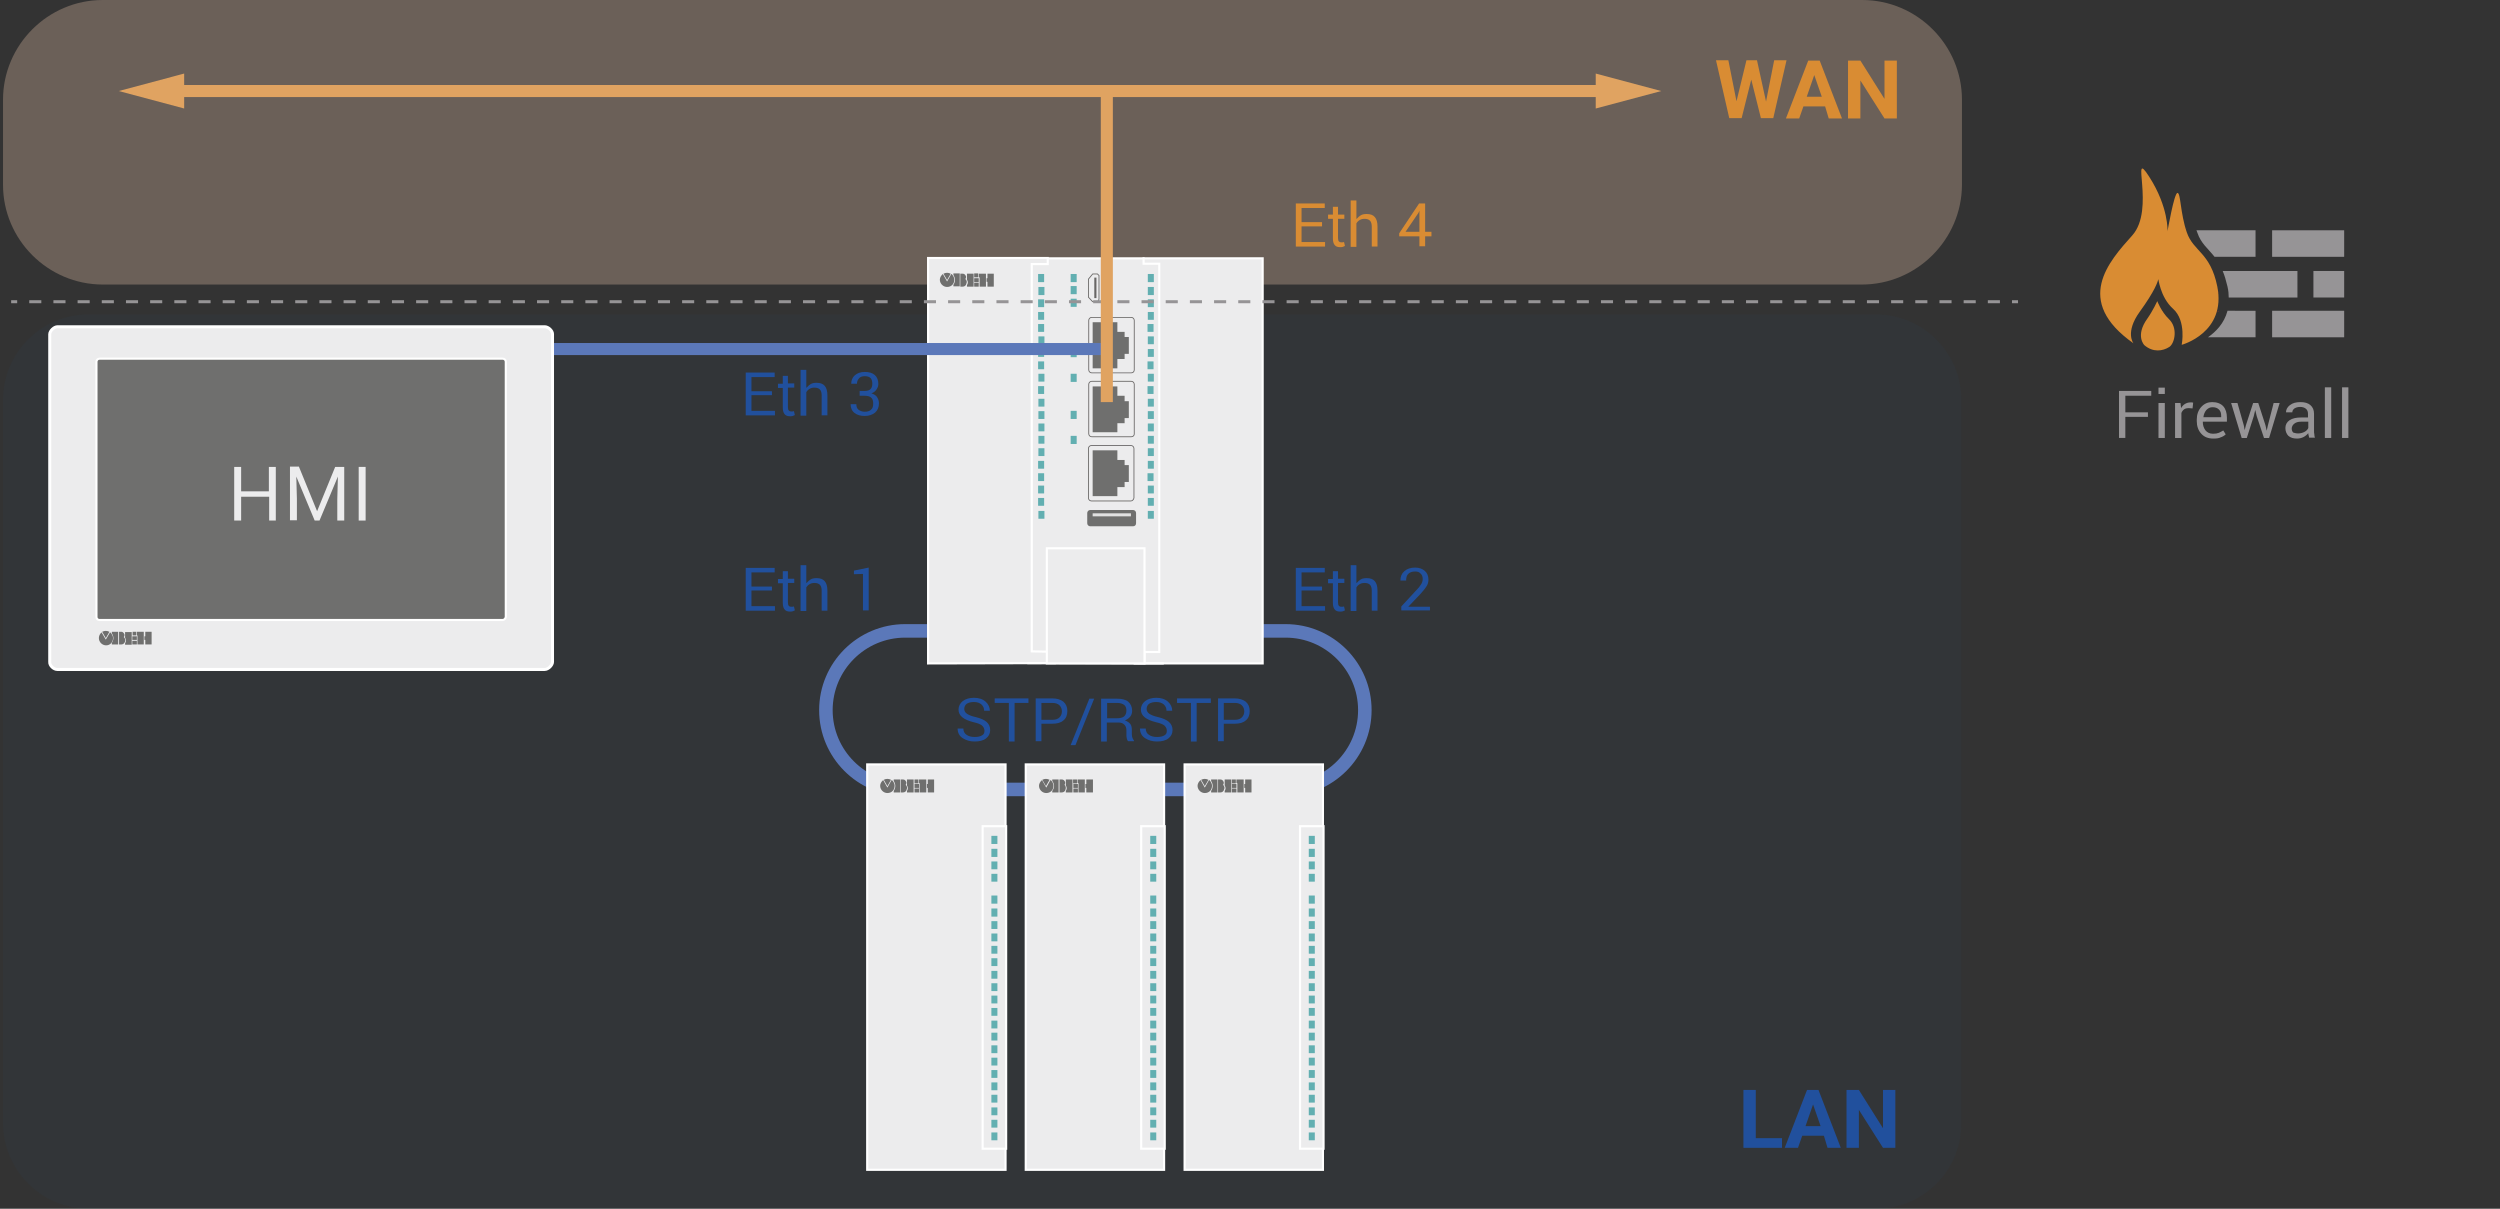 <?xml version="1.0" encoding="utf-8"?>
<!-- Generator: Adobe Illustrator 23.0.3, SVG Export Plug-In . SVG Version: 6.00 Build 0)  -->
<svg version="1.1" id="Layer_2" xmlns="http://www.w3.org/2000/svg" xmlns:xlink="http://www.w3.org/1999/xlink" x="0px" y="0px"
	 width="829.4px" height="401px" viewBox="0 0 829.4 401" enable-background="new 0 0 829.4 401" xml:space="preserve">
<rect x="0" y="0" width="829.4" height="401" fill="#333333" stroke="none"/>
<path opacity="5.000000e-02" fill="#21509D" d="M622.5,401H29.3C13.8,401,1,388.2,1,372.6v-240c0-15.6,12.8-28.3,28.3-28.3h593.1
	c15.6,0,28.3,12.8,28.3,28.3v240C650.8,388.2,638.1,401,622.5,401z"/>
<path opacity="0.302" fill="#EBC8AC" d="M617.7,94.4H34.1C15.9,94.4,1,79.5,1,61.3V33.1C1,14.9,15.9,0,34.1,0l583.7,0
	c18.2,0,33.1,14.9,33.1,33.1v28.3C650.8,79.5,635.9,94.4,617.7,94.4z"/>
<path fill="none" stroke="#5B78B9" stroke-width="4.485" stroke-miterlimit="10" d="M426.5,261.9H300.3
	c-14.5,0-26.3-11.8-26.3-26.3v0c0-14.5,11.8-26.3,26.3-26.3h126.2c14.5,0,26.3,11.8,26.3,26.3v0C452.8,250.1,441,261.9,426.5,261.9z
	"/>
<g>
	<g>
		<path fill="#D98C33" d="M585.9,33.7l2.7-13.7h4.1l-4.4,19.2h-4.1l-3.2-12.8l-3.2,12.8h-4.1l-4.4-19.2h4.1l2.7,13.6l3.3-13.6h3.5
			L585.9,33.7z"/>
		<path fill="#D98C33" d="M605.5,35.3h-7.2l-1.4,4h-4.4l7.4-19.2h3.8l7.4,19.2h-4.4L605.5,35.3z M599.4,32.1h5l-2.5-7.2L599.4,32.1z
			"/>
		<path fill="#D98C33" d="M629.3,39.3h-4.1l-8-12.6v12.6h-4.1V20.1h4.1l8,12.7V20.1h4.1V39.3z"/>
	</g>
</g>
<g>
	<g>
		<path fill="#21509D" d="M582.5,377.6h8.7v3.2h-12.8v-19.2h4.1V377.6z"/>
		<path fill="#21509D" d="M605.1,376.8h-7.2l-1.4,4h-4.4l7.4-19.2h3.8l7.4,19.2h-4.4L605.1,376.8z M599,373.6h5l-2.5-7.2L599,373.6z
			"/>
		<path fill="#21509D" d="M628.8,380.8h-4.1l-8-12.6v12.6h-4.1v-19.2h4.1l8,12.7v-12.7h4.1V380.8z"/>
	</g>
</g>
<g>
	<g>
		<path fill="#21509D" d="M438.6,195.9h-6.8v5.2h7.8v1.5h-9.7v-14.2h9.6v1.5h-7.7v4.7h6.8V195.9z"/>
		<path fill="#21509D" d="M443.9,189.4v2.6h2.1v1.4h-2.1v6.5c0,0.5,0.1,0.9,0.3,1.1c0.2,0.2,0.4,0.3,0.7,0.3c0.2,0,0.3,0,0.5,0
			c0.2,0,0.3-0.1,0.5-0.1l0.3,1.3c-0.2,0.1-0.4,0.2-0.7,0.3s-0.6,0.1-0.9,0.1c-0.8,0-1.4-0.2-1.8-0.7s-0.6-1.2-0.6-2.2v-6.5h-1.6
			v-1.4h1.6v-2.6H443.9z"/>
		<path fill="#21509D" d="M450.1,193.4L450.1,193.4c0.4-0.5,0.9-0.9,1.4-1.2c0.5-0.3,1.2-0.4,1.9-0.4c1.2,0,2.1,0.3,2.7,1
			c0.6,0.7,0.9,1.7,0.9,3.2v6.6h-1.9v-6.6c0-0.9-0.2-1.6-0.6-2c-0.4-0.4-1-0.6-1.8-0.6c-0.6,0-1.1,0.1-1.6,0.4
			c-0.5,0.3-0.8,0.6-1.1,1.1v7.8h-1.9v-15.2h1.9V193.4z"/>
		<path fill="#21509D" d="M474.4,202.5h-9.5v-1.3l4.8-5.2c0.9-0.9,1.5-1.7,1.8-2.2c0.3-0.5,0.5-1.1,0.5-1.7c0-0.7-0.2-1.4-0.7-1.8
			c-0.4-0.5-1-0.7-1.8-0.7c-1.1,0-1.8,0.3-2.3,0.8c-0.5,0.5-0.7,1.2-0.7,2.2h-1.9c0-1.3,0.4-2.3,1.3-3.1c0.9-0.8,2.1-1.2,3.6-1.2
			c1.3,0,2.4,0.4,3.2,1.1c0.8,0.7,1.2,1.7,1.2,2.9c0,0.8-0.2,1.6-0.7,2.3c-0.5,0.8-1.2,1.6-2,2.5l-4,4.2h7.2V202.5z"/>
	</g>
</g>
<g>
	<g>
		<path fill="#21509D" d="M326.6,242.4c0-0.7-0.3-1.2-0.8-1.7c-0.5-0.4-1.4-0.8-2.8-1.1c-1.6-0.4-2.8-0.9-3.7-1.6s-1.3-1.6-1.3-2.6
			c0-1.1,0.5-2.1,1.4-2.8c0.9-0.7,2.2-1.1,3.7-1.1c1.6,0,2.9,0.4,3.9,1.3c0.9,0.8,1.4,1.9,1.4,3h-1.9c0-0.9-0.3-1.5-0.9-2.1
			c-0.6-0.5-1.4-0.8-2.5-0.8c-1,0-1.8,0.2-2.4,0.6c-0.5,0.4-0.8,1-0.8,1.7c0,0.6,0.3,1.2,0.9,1.6s1.5,0.8,2.9,1.1
			c1.6,0.4,2.8,0.9,3.6,1.6s1.2,1.6,1.2,2.7c0,1.2-0.5,2.1-1.4,2.8s-2.2,1-3.8,1c-1.5,0-2.8-0.4-3.9-1.1s-1.7-1.8-1.7-3.2h1.9
			c0,0.9,0.4,1.7,1.1,2.1c0.7,0.5,1.6,0.7,2.7,0.7c1.1,0,1.9-0.2,2.5-0.6S326.6,243.1,326.6,242.4z"/>
		<path fill="#21509D" d="M341.2,233.2h-4.6v12.8h-1.9v-12.8H330v-1.5h11.2V233.2z"/>
		<path fill="#21509D" d="M345.5,240.2v5.7h-1.9v-14.2h5.5c1.6,0,2.8,0.4,3.7,1.1c0.9,0.8,1.3,1.8,1.3,3.1c0,1.3-0.4,2.4-1.3,3.1
			c-0.9,0.8-2.1,1.1-3.7,1.1H345.5z M345.5,238.8h3.7c1.1,0,1.8-0.3,2.3-0.8c0.5-0.5,0.8-1.2,0.8-2c0-0.8-0.3-1.5-0.8-2
			c-0.5-0.5-1.3-0.8-2.3-0.8h-3.7V238.8z"/>
		<path fill="#21509D" d="M356.8,247.2h-1.6l6.2-15.4h1.6L356.8,247.2z"/>
		<path fill="#21509D" d="M367.2,239.8v6.2h-1.9v-14.2h5.3c1.6,0,2.9,0.3,3.7,1c0.8,0.7,1.3,1.7,1.3,3c0,0.7-0.2,1.4-0.6,1.9
			s-1,1-1.8,1.3c0.8,0.3,1.4,0.7,1.8,1.2s0.5,1.3,0.5,2.1v1.3c0,0.5,0.1,0.9,0.2,1.2s0.3,0.6,0.5,0.9v0.2h-1.9
			c-0.3-0.2-0.4-0.6-0.5-1s-0.1-0.9-0.1-1.3v-1.3c0-0.8-0.2-1.4-0.7-1.9c-0.5-0.5-1.1-0.7-2-0.7H367.2z M367.2,238.3h3.2
			c1.2,0,2-0.2,2.5-0.6s0.8-1.1,0.8-1.9c0-0.8-0.2-1.5-0.7-1.9c-0.5-0.4-1.3-0.7-2.3-0.7h-3.4V238.3z"/>
		<path fill="#21509D" d="M387.1,242.4c0-0.7-0.3-1.2-0.8-1.7c-0.5-0.4-1.4-0.8-2.8-1.1c-1.6-0.4-2.8-0.9-3.7-1.6s-1.3-1.6-1.3-2.6
			c0-1.1,0.5-2.1,1.4-2.8c0.9-0.7,2.2-1.1,3.7-1.1c1.6,0,2.9,0.4,3.9,1.3c0.9,0.8,1.4,1.9,1.4,3h-1.9c0-0.9-0.3-1.5-0.9-2.1
			c-0.6-0.5-1.4-0.8-2.5-0.8c-1,0-1.8,0.2-2.4,0.6c-0.5,0.4-0.8,1-0.8,1.7c0,0.6,0.3,1.2,0.9,1.6s1.5,0.8,2.9,1.1
			c1.6,0.4,2.8,0.9,3.6,1.6s1.2,1.6,1.2,2.7c0,1.2-0.5,2.1-1.4,2.8s-2.2,1-3.8,1c-1.5,0-2.8-0.4-3.9-1.1s-1.7-1.8-1.7-3.2h1.9
			c0,0.9,0.4,1.7,1.1,2.1c0.7,0.5,1.6,0.7,2.7,0.7c1.1,0,1.9-0.2,2.5-0.6S387.1,243.1,387.1,242.4z"/>
		<path fill="#21509D" d="M401.7,233.2H397v12.8h-1.9v-12.8h-4.6v-1.5h11.2V233.2z"/>
		<path fill="#21509D" d="M406,240.2v5.7h-1.9v-14.2h5.5c1.6,0,2.8,0.4,3.7,1.1c0.9,0.8,1.3,1.8,1.3,3.1c0,1.3-0.4,2.4-1.3,3.1
			c-0.9,0.8-2.1,1.1-3.7,1.1H406z M406,238.8h3.7c1.1,0,1.8-0.3,2.3-0.8c0.5-0.5,0.8-1.2,0.8-2c0-0.8-0.3-1.5-0.8-2
			c-0.5-0.5-1.3-0.8-2.3-0.8H406V238.8z"/>
	</g>
</g>
<g>
	<g>
		<path fill="#21509D" d="M256.1,195.9h-6.8v5.2h7.8v1.5h-9.7v-14.2h9.6v1.5h-7.7v4.7h6.8V195.9z"/>
		<path fill="#21509D" d="M261.4,189.4v2.6h2.1v1.4h-2.1v6.5c0,0.5,0.1,0.9,0.3,1.1c0.2,0.2,0.4,0.3,0.7,0.3c0.2,0,0.3,0,0.5,0
			c0.2,0,0.3-0.1,0.5-0.1l0.3,1.3c-0.2,0.1-0.4,0.2-0.7,0.3s-0.6,0.1-0.9,0.1c-0.8,0-1.4-0.2-1.8-0.7s-0.6-1.2-0.6-2.2v-6.5h-1.6
			v-1.4h1.6v-2.6H261.4z"/>
		<path fill="#21509D" d="M267.6,193.4L267.6,193.4c0.4-0.5,0.9-0.9,1.4-1.2c0.5-0.3,1.2-0.4,1.9-0.4c1.2,0,2.1,0.3,2.7,1
			c0.6,0.7,0.9,1.7,0.9,3.2v6.6h-1.9v-6.6c0-0.9-0.2-1.6-0.6-2c-0.4-0.4-1-0.6-1.8-0.6c-0.6,0-1.1,0.1-1.6,0.4s-0.8,0.6-1.1,1.1v7.8
			h-1.9v-15.2h1.9V193.4z"/>
		<path fill="#21509D" d="M288.2,202.5h-1.9v-12.1l-3,0.1v-1.2l4.9-1V202.5z"/>
	</g>
</g>
<g>
	<g>
		<path fill="#969496" d="M712.6,138.3h-7.5v7h-2.1v-15.6h10.7v1.6h-8.6v5.5h7.5V138.3z"/>
		<path fill="#969496" d="M718.2,130.7h-2.1v-2.1h2.1V130.7z M718.2,145.3h-2.1v-11.6h2.1V145.3z"/>
		<path fill="#969496" d="M727.4,135.5l-1.2-0.1c-0.6,0-1.2,0.1-1.6,0.4s-0.7,0.7-0.9,1.2v8.3h-2.1v-11.6h1.8l0.2,1.7l0,0
			c0.3-0.6,0.8-1.1,1.3-1.4s1.1-0.5,1.8-0.5c0.2,0,0.4,0,0.5,0c0.2,0,0.3,0.1,0.4,0.1L727.4,135.5z"/>
		<path fill="#969496" d="M734.3,145.5c-1.7,0-3-0.5-4-1.6c-1-1.1-1.5-2.5-1.5-4.2v-0.5c0-1.7,0.5-3.1,1.5-4.2s2.2-1.6,3.6-1.6
			c1.6,0,2.9,0.5,3.7,1.4s1.2,2.2,1.2,3.8v1.3h-8c0,1.2,0.3,2.1,0.9,2.9c0.6,0.7,1.4,1.1,2.5,1.1c0.8,0,1.4-0.1,1.9-0.3
			c0.5-0.2,1-0.5,1.5-0.8l0.8,1.3c-0.4,0.4-1,0.8-1.7,1C736.2,145.4,735.3,145.5,734.3,145.5z M734,135.1c-0.8,0-1.4,0.3-2,0.9
			c-0.5,0.6-0.9,1.4-1,2.4h5.9V138c0-0.9-0.2-1.6-0.7-2.1C735.6,135.3,734.9,135.1,734,135.1z"/>
		<path fill="#969496" d="M744.4,141.1l0.3,1.6l0,0l0.4-1.6l2.4-7.4h1.7l2.4,7.4l0.4,1.8h0l0.4-1.8l1.9-7.4h2l-3.5,11.6h-1.7
			l-2.4-7.2l-0.5-2.1h0l-0.5,2.1l-2.3,7.2h-1.7l-3.5-11.6h2.1L744.4,141.1z"/>
		<path fill="#969496" d="M766.1,145.3c-0.1-0.4-0.1-0.7-0.2-0.9s-0.1-0.5-0.1-0.7c-0.4,0.5-1,1-1.6,1.3c-0.6,0.3-1.3,0.5-2.1,0.5
			c-1.3,0-2.2-0.3-2.9-0.9c-0.6-0.6-1-1.5-1-2.6c0-1.1,0.5-2,1.4-2.6s2.2-0.9,3.8-0.9h2.3v-1.2c0-0.7-0.2-1.3-0.7-1.7
			c-0.5-0.4-1.1-0.6-1.9-0.6c-0.8,0-1.4,0.2-1.9,0.5c-0.5,0.4-0.7,0.8-0.7,1.3h-2.1c0-0.9,0.4-1.7,1.3-2.4c0.9-0.7,2-1,3.5-1
			c1.4,0,2.5,0.3,3.3,1c0.8,0.7,1.2,1.6,1.2,2.9v5.6c0,0.4,0,0.8,0.1,1.2c0,0.4,0.1,0.8,0.2,1.1H766.1z M762.4,143.8
			c0.8,0,1.5-0.2,2.1-0.5s1.1-0.8,1.3-1.3v-2.1h-2.4c-1,0-1.7,0.2-2.3,0.7c-0.5,0.4-0.8,1-0.8,1.6c0,0.5,0.2,1,0.5,1.3
			C761.2,143.6,761.7,143.8,762.4,143.8z"/>
		<path fill="#969496" d="M773.4,145.3h-2.1v-16.8h2.1V145.3z"/>
		<path fill="#969496" d="M779,145.3H777v-16.8h2.1V145.3z"/>
	</g>
	<g>
		<path fill="#A82B1F" d="M717.5,67.8c-0.1-0.2-0.2-0.4-0.3-0.5C717.3,67.4,717.4,67.6,717.5,67.8z"/>
		<path fill="#A92B1F" d="M718.1,69.8c-0.1-0.2-0.2-0.4-0.3-0.5C718,69.4,718,69.6,718.1,69.8z"/>
		<path fill="#A92B1F" d="M723.1,70.9c-0.1,0.2-0.2,0.4-0.3,0.5C722.9,71.3,723,71.1,723.1,70.9z"/>
		<path fill="#A82B1F" d="M718.8,71.8c-0.1-0.2-0.2-0.4-0.3-0.5C718.6,71.4,718.7,71.6,718.8,71.8z"/>
		<path fill="#A92B1F" d="M719.8,75.8c-0.1-0.2-0.2-0.4-0.2-0.5C719.6,75.4,719.7,75.6,719.8,75.8z"/>
		<path fill="#A92B1F" d="M721.5,75.3c-0.1,0.2-0.2,0.3-0.3,0.5C721.3,75.6,721.4,75.5,721.5,75.3z"/>
		<path fill="#A92B1F" d="M725.5,76.1c-0.1-0.2-0.2-0.4-0.3-0.5C725.3,75.8,725.4,76,725.5,76.1z"/>
		<path fill="#A92B1F" d="M736,97.1c-0.1-0.1-0.2-0.1-0.3-0.2c0.1-0.1,0.2-0.1,0.2-0.2C735.9,96.9,736,97,736,97.1z"/>
		<path fill="#A92B1F" d="M717.9,97.5c0.1,0.2,0.2,0.4,0.3,0.5C718,97.9,717.9,97.7,717.9,97.5z"/>
		<path fill="#A92B1F" d="M716.4,98.8c0-0.1,0-0.2,0.1-0.3C716.4,98.6,716.4,98.7,716.4,98.8z"/>
		<path fill="#A92B1F" d="M735.9,103.5c-0.1-0.1-0.2-0.1-0.2-0.2c0.1-0.1,0.2-0.1,0.3-0.2C736,103.3,735.9,103.4,735.9,103.5z"/>
		<path fill="#A92B1F" d="M735.8,104.5c0-0.1,0-0.2,0-0.3C735.8,104.3,735.8,104.4,735.8,104.5z"/>
		<g>
			<g>
				<rect x="753.8" y="76.4" fill="#969496" width="23.9" height="8.8"/>
				<rect x="753.8" y="103.1" fill="#969496" width="23.9" height="8.8"/>
				<path fill="#969496" d="M739.4,98.7h22.8v-8.8h-24.8c0.6,1.4,1.1,3.1,1.6,5.2C739.3,96.4,739.4,97.6,739.4,98.7z"/>
				<path fill="#969496" d="M734.7,85.2h13.6v-8.8h-19.6c0.1,0.3,0.2,0.5,0.3,0.8C730.2,80.8,732.5,82.4,734.7,85.2z"/>
				<path fill="#969496" d="M732.5,111.9h15.8v-8.8H739C737.9,107.3,735.1,110.1,732.5,111.9z"/>
				<rect x="767.5" y="89.9" fill="#969496" width="10.2" height="8.8"/>
			</g>
		</g>
		<path fill="#D98C33" d="M707.8,113.9c0,0-2.9-3.6,2.1-10.5c5-6.9,6-10,6.1-10.7c0.1-0.7,0.5,5.8,5,9.8c4.4,4,2.8,11.9,2.8,11.9
			s14.9-4,11.8-19.4c-2.3-11.3-7.9-11.5-10.1-17.9s-2-13.1-3.1-13.1c-1.1,0-3.3,12.7-3.3,12.7s0.4-8-6.1-18.1
			c-6.5-10.1,2.2,10.8-5.6,19.5S687.8,99.8,707.8,113.9z"/>
		<path fill="#D98C33" d="M711.4,114.5c0,0-3.1-3.1,1-8.8c1.9-2.7,3.3-5.8,3.3-5.8s1.3,3.5,3.9,6c3,2.9,1.9,8,0.1,9.2
			C717.5,116.5,714.3,117,711.4,114.5z"/>
	</g>
</g>
<g>
	<g>
		<line fill="none" stroke="#E0A361" stroke-width="4" stroke-miterlimit="10" x1="57.1" y1="30.2" x2="533.4" y2="30.2"/>
		<g>
			<polygon fill="#E0A361" points="61.1,36 39.4,30.2 61.1,24.4 			"/>
		</g>
		<g>
			<polygon fill="#E0A361" points="529.4,36 551.1,30.2 529.4,24.4 			"/>
		</g>
	</g>
</g>
<g>
	<g>
		<path fill="#21509D" d="M256.1,131.1h-6.8v5.2h7.8v1.5h-9.7v-14.2h9.6v1.5h-7.7v4.7h6.8V131.1z"/>
		<path fill="#21509D" d="M261.4,124.6v2.6h2.1v1.4h-2.1v6.5c0,0.5,0.1,0.9,0.3,1.1c0.2,0.2,0.4,0.3,0.7,0.3c0.2,0,0.3,0,0.5,0
			c0.2,0,0.3-0.1,0.5-0.1l0.3,1.3c-0.2,0.1-0.4,0.2-0.7,0.3s-0.6,0.1-0.9,0.1c-0.8,0-1.4-0.2-1.8-0.7s-0.6-1.2-0.6-2.2v-6.5h-1.6
			v-1.4h1.6v-2.6H261.4z"/>
		<path fill="#21509D" d="M267.6,128.6L267.6,128.6c0.4-0.5,0.9-0.9,1.4-1.2c0.5-0.3,1.2-0.4,1.9-0.4c1.2,0,2.1,0.3,2.7,1
			c0.6,0.7,0.9,1.7,0.9,3.2v6.6h-1.9v-6.6c0-0.9-0.2-1.6-0.6-2c-0.4-0.4-1-0.6-1.8-0.6c-0.6,0-1.1,0.1-1.6,0.4s-0.8,0.6-1.1,1.1v7.8
			h-1.9v-15.2h1.9V128.6z"/>
		<path fill="#21509D" d="M285.1,129.7h1.7c0.9,0,1.6-0.2,2-0.6c0.4-0.4,0.6-1,0.6-1.8c0-0.8-0.2-1.5-0.6-1.9
			c-0.4-0.4-1.1-0.6-1.9-0.6c-0.8,0-1.5,0.2-1.9,0.7s-0.7,1-0.7,1.8h-1.9c0-1.1,0.4-2.1,1.2-2.8c0.8-0.7,1.9-1.1,3.3-1.1
			c1.4,0,2.5,0.3,3.3,1c0.8,0.7,1.2,1.7,1.2,3c0,0.6-0.2,1.2-0.6,1.8s-0.9,1-1.7,1.3c0.9,0.3,1.6,0.7,1.9,1.3c0.4,0.6,0.6,1.3,0.6,2
			c0,1.3-0.4,2.3-1.3,3.1c-0.9,0.7-2,1.1-3.4,1.1c-1.4,0-2.5-0.3-3.4-1c-0.9-0.7-1.3-1.7-1.3-2.9h1.9c0,0.8,0.2,1.4,0.7,1.8
			c0.5,0.4,1.2,0.7,2.1,0.7c0.9,0,1.6-0.2,2.1-0.7c0.5-0.4,0.7-1.1,0.7-2c0-0.9-0.2-1.6-0.7-2c-0.4-0.4-1.2-0.6-2.1-0.6h-1.7V129.7z
			"/>
	</g>
</g>
<g>
	<g>
		<path fill="#D98C33" d="M438.6,75.1h-6.8v5.2h7.8v1.5h-9.7V67.5h9.6v1.5h-7.7v4.7h6.8V75.1z"/>
		<path fill="#D98C33" d="M443.9,68.6v2.6h2.1v1.4h-2.1V79c0,0.5,0.1,0.9,0.3,1.1c0.2,0.2,0.4,0.3,0.7,0.3c0.2,0,0.3,0,0.5,0
			c0.2,0,0.3-0.1,0.5-0.1l0.3,1.3c-0.2,0.1-0.4,0.2-0.7,0.3s-0.6,0.1-0.9,0.1c-0.8,0-1.4-0.2-1.8-0.7s-0.6-1.2-0.6-2.2v-6.5h-1.6
			v-1.4h1.6v-2.6H443.9z"/>
		<path fill="#D98C33" d="M450.1,72.6L450.1,72.6c0.4-0.5,0.9-0.9,1.4-1.2c0.5-0.3,1.2-0.4,1.9-0.4c1.2,0,2.1,0.3,2.7,1
			c0.6,0.7,0.9,1.7,0.9,3.2v6.6h-1.9v-6.6c0-0.9-0.2-1.6-0.6-2c-0.4-0.4-1-0.6-1.8-0.6c-0.6,0-1.1,0.1-1.6,0.4s-0.8,0.6-1.1,1.1v7.8
			h-1.9V66.5h1.9V72.6z"/>
		<path fill="#D98C33" d="M472.8,76.9h2.1v1.5h-2.1v3.3h-1.9v-3.3h-6.7v-1l6.6-9.9h2V76.9z M466.3,76.9h4.6v-7h0l-0.3,0.7
			L466.3,76.9z"/>
	</g>
</g>
<g>
	<g>
		<polyline fill="#ECECED" stroke="#FFFFFF" stroke-width="0.709" stroke-miterlimit="10" points="347.6,85.9 347.6,85.6 
			307.9,85.6 307.9,220.1 350.3,220 		"/>
		<polyline fill="#ECECED" stroke="#FFFFFF" stroke-width="0.709" stroke-miterlimit="10" points="376.1,220.1 418.9,220.1 
			418.9,85.7 379.4,85.7 379.4,86 		"/>
		<path fill="#ECECED" stroke="#FFFFFF" stroke-width="0.709" stroke-miterlimit="10" d="M347,220c0,0,37.9,0.1,39.1,0.1h-6.4
			l0-3.8h4.9l0-128.8h-5.2l0-1.8h-31.8v1.9h-5.3v128.5l5.2,0.1l0,3.8l-6.7,0"/>
		<g>
			<rect x="380.8" y="95.2" fill="#62AFB1" width="2" height="2.7"/>
			<rect x="380.8" y="99.3" fill="#62AFB1" width="2" height="2.6"/>
			<rect x="380.8" y="103.5" fill="#62AFB1" width="2" height="2.6"/>
			<rect x="380.7" y="107.5" fill="#62AFB1" width="2" height="2.6"/>
			<rect x="380.8" y="111.6" fill="#62AFB1" width="2" height="2.6"/>
			<rect x="380.8" y="115.8" fill="#62AFB1" width="2" height="2.6"/>
			<rect x="380.7" y="119.9" fill="#62AFB1" width="2" height="2.6"/>
			<rect x="380.8" y="124" fill="#62AFB1" width="2" height="2.6"/>
			<rect x="380.7" y="128.1" fill="#62AFB1" width="2" height="2.6"/>
			<rect x="380.8" y="132.3" fill="#62AFB1" width="2" height="2.6"/>
			<rect x="380.8" y="136.4" fill="#62AFB1" width="2" height="2.6"/>
			<rect x="380.8" y="140.5" fill="#62AFB1" width="2" height="2.6"/>
			<rect x="380.8" y="144.6" fill="#62AFB1" width="2" height="2.6"/>
			<rect x="380.8" y="148.7" fill="#62AFB1" width="2" height="2.6"/>
			<rect x="380.8" y="152.9" fill="#62AFB1" width="2" height="2.6"/>
			<rect x="380.7" y="157" fill="#62AFB1" width="2" height="2.6"/>
			<rect x="380.8" y="161.1" fill="#62AFB1" width="2" height="2.6"/>
			<rect x="380.8" y="165.2" fill="#62AFB1" width="2" height="2.6"/>
			<rect x="380.8" y="169.5" fill="#62AFB1" width="2" height="2.6"/>
			<rect x="380.8" y="90.9" fill="#62AFB1" width="2" height="2.7"/>
		</g>
		<g>
			<rect x="344.5" y="95.2" fill="#62AFB1" width="2" height="2.7"/>
			<rect x="344.4" y="99.3" fill="#62AFB1" width="2" height="2.6"/>
			<rect x="344.4" y="103.5" fill="#62AFB1" width="2" height="2.6"/>
			<rect x="344.4" y="107.5" fill="#62AFB1" width="2" height="2.6"/>
			<rect x="344.5" y="111.6" fill="#62AFB1" width="2" height="2.6"/>
			<rect x="344.4" y="115.8" fill="#62AFB1" width="2" height="2.6"/>
			<rect x="344.4" y="119.9" fill="#62AFB1" width="2" height="2.6"/>
			<rect x="344.5" y="124" fill="#62AFB1" width="2" height="2.6"/>
			<rect x="344.4" y="128.1" fill="#62AFB1" width="2" height="2.6"/>
			<rect x="344.5" y="132.3" fill="#62AFB1" width="2" height="2.6"/>
			<rect x="344.5" y="136.4" fill="#62AFB1" width="2" height="2.6"/>
			<rect x="344.5" y="140.5" fill="#62AFB1" width="2" height="2.6"/>
			<rect x="344.5" y="144.6" fill="#62AFB1" width="2" height="2.6"/>
			<rect x="344.5" y="148.7" fill="#62AFB1" width="2" height="2.6"/>
			<rect x="344.4" y="152.9" fill="#62AFB1" width="2" height="2.6"/>
			<rect x="344.4" y="157" fill="#62AFB1" width="2" height="2.6"/>
			<rect x="344.4" y="161.1" fill="#62AFB1" width="2" height="2.6"/>
			<rect x="344.4" y="165.2" fill="#62AFB1" width="2" height="2.6"/>
			<rect x="344.5" y="169.5" fill="#62AFB1" width="2" height="2.6"/>
			<rect x="344.4" y="90.9" fill="#62AFB1" width="2" height="2.7"/>
		</g>
		<g>
			<rect x="355.2" y="90.9" fill="#62AFB1" width="2" height="2.7"/>
			<rect x="355.2" y="94.9" fill="#62AFB1" width="2" height="2.7"/>
			<rect x="355.2" y="99.1" fill="#62AFB1" width="2" height="2.7"/>
			<rect x="355.2" y="115.8" fill="#62AFB1" width="2" height="2.7"/>
			<rect x="355.2" y="124" fill="#62AFB1" width="2" height="2.7"/>
			<rect x="355.2" y="136.3" fill="#62AFB1" width="2" height="2.7"/>
			<rect x="355.2" y="144.6" fill="#62AFB1" width="2" height="2.7"/>
		</g>
		<polygon fill="none" stroke="#686665" stroke-width="0.283" stroke-miterlimit="10" points="361.1,92.6 362.5,90.9 364.1,90.9 
			364.6,91.4 364.6,99.3 364.2,100.1 362.5,100.1 361.1,98.6 		"/>
		<path fill="none" stroke="#686665" stroke-width="0.283" stroke-miterlimit="10" d="M375.3,123.7h-13.1c-0.5,0-1-0.4-1-1v-16.4
			c0-0.5,0.4-1,1-1h13.1c0.5,0,1,0.4,1,1v16.4C376.3,123.3,375.9,123.7,375.3,123.7z"/>
		<path fill="none" stroke="#686665" stroke-width="0.283" stroke-miterlimit="10" d="M375.3,144.9h-13.1c-0.5,0-1-0.4-1-1v-16.4
			c0-0.5,0.4-1,1-1h13.1c0.5,0,1,0.4,1,1V144C376.3,144.5,375.9,144.9,375.3,144.9z"/>
		<path fill="none" stroke="#686665" stroke-width="0.283" stroke-miterlimit="10" d="M375.2,166.2h-13.1c-0.5,0-1-0.4-1-1v-16.4
			c0-0.5,0.4-1,1-1h13.1c0.5,0,1,0.4,1,1v16.4C376.1,165.7,375.7,166.2,375.2,166.2z"/>
		<g>
			<path fill="#6F6F6E" d="M314.2,92.9l-1.2-2.1l0,0c0.8-0.4,1.6-0.4,2.4,0l0,0L314.2,92.9z"/>
			<rect x="323.2" y="93.8" fill="#6F6F6E" width="1.5" height="1.3"/>
			<path fill="#6F6F6E" d="M315.6,90.9C315.6,90.9,315.6,90.9,315.6,90.9l-1.4,2.5l-1.4-2.5l0,0c-0.6,0.5-1,1.2-1,1.9
				c0,1.3,1.1,2.4,2.4,2.4c1.4,0,2.4-1,2.4-2.4c0-0.9-0.6-1.6-0.8-1.8C315.7,90.9,315.6,90.9,315.6,90.9z"/>
			<path fill="#6F6F6E" d="M316.3,94.5L316.3,94.5l0,0.5h2.1v-4.3h-2.1l0,0.5C317,92.4,317,93.4,316.3,94.5z"/>
			<path fill="#6F6F6E" d="M320.3,92.6L320.3,92.6l0-0.1c0.2-0.3,0.3-0.7,0.1-1c-0.2-0.4-0.5-0.7-1-0.7h-0.8v4.3h0.8
				c0.6,0,1.1-0.4,1.2-1C320.9,93.5,320.7,93,320.3,92.6z"/>
			<path fill="#6F6F6E" d="M320.8,92.8c0.4,0.6,0.4,1.2,0,1.8l0,0v0.5l2.2,0v-4.3l-2.2,0L320.8,92.8z"/>
			<path fill="#6F6F6E" d="M324.5,90.8V92h-1.3v-1.3H324.5z"/>
			<rect x="323.2" y="92.3" fill="#6F6F6E" width="1.5" height="1.3"/>
			<polygon fill="#6F6F6E" points="324.7,92 325,92 325,95.1 327.1,95.1 327.1,90.8 324.7,90.8 			"/>
			<polygon fill="#6F6F6E" points="327.6,93.5 327.6,95.1 329.7,95.1 329.7,90.8 327.6,90.8 327.6,92.3 327.3,92.3 327.3,93.5 			
				"/>
		</g>
		<polygon fill="#6F6F6E" points="370.7,106.9 370.7,110.1 373.1,110.1 373.1,111.8 374.5,111.8 374.5,117.4 373.1,117.4 
			373.1,119.1 370.7,119.1 370.7,122.2 362.5,122.2 362.5,106.9 		"/>
		<polygon fill="#6F6F6E" points="370.7,128.2 370.7,131.3 373.1,131.3 373.1,133.1 374.5,133.1 374.5,138.7 373.1,138.7 
			373.1,140.4 370.7,140.4 370.7,143.4 362.5,143.4 362.5,128.2 		"/>
		<polygon fill="#6F6F6E" points="370.7,149.4 370.7,152.6 373.1,152.6 373.1,154.3 374.5,154.3 374.5,159.9 373.1,159.9 
			373.1,161.6 370.7,161.6 370.7,164.6 362.5,164.6 362.5,149.4 		"/>
		<line fill="none" stroke="#686665" stroke-width="0.709" stroke-miterlimit="10" x1="363.4" y1="92.1" x2="363.4" y2="98.9"/>
		<path fill="#6F6F6E" d="M375.9,174.6h-14.2c-0.5,0-1-0.4-1-1v-3.4c0-0.5,0.4-1,1-1h14.2c0.5,0,1,0.4,1,1v3.4
			C376.9,174.2,376.5,174.6,375.9,174.6z"/>
		<line fill="#ECECED" stroke="#E1E1E1" stroke-miterlimit="10" x1="362.5" y1="170.8" x2="375.2" y2="170.8"/>
		
			<rect x="347.3" y="181.9" fill="#ECECED" stroke="#FFFFFF" stroke-width="0.709" stroke-miterlimit="10" width="32.4" height="38.2"/>
	</g>
</g>
<g>
	<g>
		
			<rect x="287.7" y="253.6" fill="#ECECED" stroke="#FFFFFF" stroke-width="0.709" stroke-miterlimit="10" width="45.9" height="134.5"/>
		
			<rect x="326" y="274.1" fill="#ECECED" stroke="#FFFFFF" stroke-width="0.709" stroke-miterlimit="10" width="7.8" height="107"/>
		<g>
			<path fill="#6F6F6E" d="M294.4,260.8l-1.2-2.1l0,0c0.8-0.4,1.6-0.4,2.4,0l0,0L294.4,260.8z"/>
			<rect x="303.4" y="261.6" fill="#6F6F6E" width="1.5" height="1.3"/>
			<path fill="#6F6F6E" d="M295.8,258.8C295.8,258.8,295.8,258.8,295.8,258.8l-1.4,2.5l-1.4-2.5l0,0c-0.6,0.5-1,1.2-1,1.9
				c0,1.3,1.1,2.4,2.4,2.4c1.4,0,2.4-1,2.4-2.4c0-0.9-0.6-1.6-0.8-1.8C295.9,258.8,295.8,258.8,295.8,258.8z"/>
			<path fill="#6F6F6E" d="M296.5,262.4L296.5,262.4l0,0.5h2.1v-4.3h-2.1l0,0.5C297.2,260.2,297.2,261.3,296.5,262.4z"/>
			<path fill="#6F6F6E" d="M300.5,260.4L300.5,260.4l0-0.1c0.2-0.3,0.3-0.7,0.1-1c-0.2-0.4-0.5-0.7-1-0.7h-0.8v4.3h0.8
				c0.6,0,1.1-0.4,1.2-1C301.1,261.4,300.9,260.8,300.5,260.4z"/>
			<path fill="#6F6F6E" d="M300.9,260.6c0.4,0.6,0.4,1.2,0,1.8l0,0v0.5l2.2,0v-4.3l-2.2,0L300.9,260.6z"/>
			<path fill="#6F6F6E" d="M304.7,258.6v1.3h-1.3v-1.3H304.7z"/>
			<rect x="303.4" y="260.1" fill="#6F6F6E" width="1.5" height="1.3"/>
			<polygon fill="#6F6F6E" points="304.9,259.8 305.1,259.8 305.1,262.9 307.3,262.9 307.3,258.6 304.9,258.6 			"/>
			<polygon fill="#6F6F6E" points="307.8,261.4 307.8,262.9 309.9,262.9 309.9,258.6 307.8,258.6 307.8,260.1 307.5,260.1 
				307.5,261.4 			"/>
		</g>
		<g>
			<rect x="328.9" y="281.6" fill="#62AFB1" width="2" height="2.7"/>
			<rect x="328.9" y="285.8" fill="#62AFB1" width="2" height="2.6"/>
			<rect x="328.9" y="289.9" fill="#62AFB1" width="2" height="2.6"/>
			<rect x="328.9" y="277.3" fill="#62AFB1" width="2" height="2.7"/>
			<rect x="328.9" y="301.4" fill="#62AFB1" width="2" height="2.7"/>
			<rect x="328.9" y="305.6" fill="#62AFB1" width="2" height="2.6"/>
			<rect x="328.9" y="309.7" fill="#62AFB1" width="2" height="2.6"/>
			<rect x="328.9" y="313.8" fill="#62AFB1" width="2" height="2.6"/>
			<rect x="328.9" y="317.9" fill="#62AFB1" width="2" height="2.6"/>
			<rect x="328.9" y="322.1" fill="#62AFB1" width="2" height="2.6"/>
			<rect x="328.9" y="326.2" fill="#62AFB1" width="2" height="2.6"/>
			<rect x="328.9" y="330.3" fill="#62AFB1" width="2" height="2.6"/>
			<rect x="328.9" y="334.4" fill="#62AFB1" width="2" height="2.6"/>
			<rect x="328.9" y="338.6" fill="#62AFB1" width="2" height="2.6"/>
			<rect x="328.9" y="342.6" fill="#62AFB1" width="2" height="2.6"/>
			<rect x="328.9" y="346.8" fill="#62AFB1" width="2" height="2.6"/>
			<rect x="328.9" y="350.9" fill="#62AFB1" width="2" height="2.6"/>
			<rect x="328.9" y="355" fill="#62AFB1" width="2" height="2.6"/>
			<rect x="328.9" y="359.1" fill="#62AFB1" width="2" height="2.6"/>
			<rect x="328.9" y="363.2" fill="#62AFB1" width="2" height="2.6"/>
			<rect x="328.9" y="367.4" fill="#62AFB1" width="2" height="2.6"/>
			<rect x="328.9" y="371.5" fill="#62AFB1" width="2" height="2.6"/>
			<rect x="328.9" y="375.7" fill="#62AFB1" width="2" height="2.6"/>
			<rect x="328.9" y="297.1" fill="#62AFB1" width="2" height="2.7"/>
		</g>
	</g>
	<g>
		
			<rect x="340.3" y="253.6" fill="#ECECED" stroke="#FFFFFF" stroke-width="0.709" stroke-miterlimit="10" width="45.9" height="134.5"/>
		
			<rect x="378.6" y="274.1" fill="#ECECED" stroke="#FFFFFF" stroke-width="0.709" stroke-miterlimit="10" width="7.8" height="107"/>
		<g>
			<path fill="#6F6F6E" d="M347,260.8l-1.2-2.1l0,0c0.8-0.4,1.6-0.4,2.4,0l0,0L347,260.8z"/>
			<rect x="356.1" y="261.6" fill="#6F6F6E" width="1.5" height="1.3"/>
			<path fill="#6F6F6E" d="M348.5,258.8C348.5,258.8,348.5,258.8,348.5,258.8l-1.4,2.5l-1.4-2.5l0,0c-0.6,0.5-1,1.2-1,1.9
				c0,1.3,1.1,2.4,2.4,2.4c1.4,0,2.4-1,2.4-2.4c0-0.9-0.6-1.6-0.8-1.8C348.5,258.8,348.5,258.8,348.5,258.8z"/>
			<path fill="#6F6F6E" d="M349.1,262.4L349.1,262.4l0,0.5h2.1v-4.3h-2.1l0,0.5C349.9,260.2,349.9,261.3,349.1,262.4z"/>
			<path fill="#6F6F6E" d="M353.2,260.4L353.2,260.4l0-0.1c0.2-0.3,0.3-0.7,0.1-1c-0.2-0.4-0.5-0.7-1-0.7h-0.8v4.3h0.8
				c0.6,0,1.1-0.4,1.2-1C353.7,261.4,353.6,260.8,353.2,260.4z"/>
			<path fill="#6F6F6E" d="M353.6,260.6c0.4,0.6,0.4,1.2,0,1.8l0,0v0.5l2.2,0v-4.3l-2.2,0L353.6,260.6z"/>
			<path fill="#6F6F6E" d="M357.3,258.6v1.3h-1.3v-1.3H357.3z"/>
			<rect x="356.1" y="260.1" fill="#6F6F6E" width="1.5" height="1.3"/>
			<polygon fill="#6F6F6E" points="357.5,259.8 357.8,259.8 357.8,262.9 359.9,262.9 359.9,258.6 357.5,258.6 			"/>
			<polygon fill="#6F6F6E" points="360.4,261.4 360.4,262.9 362.6,262.9 362.6,258.6 360.4,258.6 360.4,260.1 360.1,260.1 
				360.1,261.4 			"/>
		</g>
		<g>
			<rect x="381.6" y="281.6" fill="#62AFB1" width="2" height="2.7"/>
			<rect x="381.6" y="285.8" fill="#62AFB1" width="2" height="2.6"/>
			<rect x="381.6" y="289.9" fill="#62AFB1" width="2" height="2.6"/>
			<rect x="381.6" y="277.3" fill="#62AFB1" width="2" height="2.7"/>
			<rect x="381.6" y="301.4" fill="#62AFB1" width="2" height="2.7"/>
			<rect x="381.6" y="305.6" fill="#62AFB1" width="2" height="2.6"/>
			<rect x="381.6" y="309.7" fill="#62AFB1" width="2" height="2.6"/>
			<rect x="381.6" y="313.8" fill="#62AFB1" width="2" height="2.6"/>
			<rect x="381.6" y="317.9" fill="#62AFB1" width="2" height="2.6"/>
			<rect x="381.6" y="322.1" fill="#62AFB1" width="2" height="2.6"/>
			<rect x="381.6" y="326.2" fill="#62AFB1" width="2" height="2.6"/>
			<rect x="381.6" y="330.3" fill="#62AFB1" width="2" height="2.6"/>
			<rect x="381.6" y="334.4" fill="#62AFB1" width="2" height="2.6"/>
			<rect x="381.6" y="338.6" fill="#62AFB1" width="2" height="2.6"/>
			<rect x="381.6" y="342.6" fill="#62AFB1" width="2" height="2.6"/>
			<rect x="381.6" y="346.8" fill="#62AFB1" width="2" height="2.6"/>
			<rect x="381.6" y="350.9" fill="#62AFB1" width="2" height="2.6"/>
			<rect x="381.6" y="355" fill="#62AFB1" width="2" height="2.6"/>
			<rect x="381.6" y="359.1" fill="#62AFB1" width="2" height="2.6"/>
			<rect x="381.6" y="363.2" fill="#62AFB1" width="2" height="2.6"/>
			<rect x="381.6" y="367.4" fill="#62AFB1" width="2" height="2.6"/>
			<rect x="381.6" y="371.5" fill="#62AFB1" width="2" height="2.6"/>
			<rect x="381.6" y="375.7" fill="#62AFB1" width="2" height="2.6"/>
			<rect x="381.6" y="297.1" fill="#62AFB1" width="2" height="2.7"/>
		</g>
	</g>
	<g>
		
			<rect x="393" y="253.6" fill="#ECECED" stroke="#FFFFFF" stroke-width="0.709" stroke-miterlimit="10" width="45.9" height="134.5"/>
		
			<rect x="431.3" y="274.1" fill="#ECECED" stroke="#FFFFFF" stroke-width="0.709" stroke-miterlimit="10" width="7.8" height="107"/>
		<g>
			<path fill="#6F6F6E" d="M399.7,260.8l-1.2-2.1l0,0c0.8-0.4,1.6-0.4,2.4,0l0,0L399.7,260.8z"/>
			<rect x="408.7" y="261.6" fill="#6F6F6E" width="1.5" height="1.3"/>
			<path fill="#6F6F6E" d="M401.1,258.8C401.1,258.8,401.1,258.8,401.1,258.8l-1.4,2.5l-1.4-2.5l0,0c-0.6,0.5-1,1.2-1,1.9
				c0,1.3,1.1,2.4,2.4,2.4c1.4,0,2.4-1,2.4-2.4c0-0.9-0.6-1.6-0.8-1.8C401.2,258.8,401.1,258.8,401.1,258.8z"/>
			<path fill="#6F6F6E" d="M401.8,262.4L401.8,262.4l0,0.5h2.1v-4.3h-2.1l0,0.5C402.5,260.2,402.5,261.3,401.8,262.4z"/>
			<path fill="#6F6F6E" d="M405.8,260.4L405.8,260.4l0-0.1c0.2-0.3,0.3-0.7,0.1-1c-0.2-0.4-0.5-0.7-1-0.7h-0.8v4.3h0.8
				c0.6,0,1.1-0.4,1.2-1C406.4,261.4,406.2,260.8,405.8,260.4z"/>
			<path fill="#6F6F6E" d="M406.3,260.6c0.4,0.6,0.4,1.2,0,1.8l0,0v0.5l2.2,0v-4.3l-2.2,0L406.3,260.6z"/>
			<path fill="#6F6F6E" d="M410,258.6v1.3h-1.3v-1.3H410z"/>
			<rect x="408.7" y="260.1" fill="#6F6F6E" width="1.5" height="1.3"/>
			<polygon fill="#6F6F6E" points="410.2,259.8 410.5,259.8 410.5,262.9 412.6,262.9 412.6,258.6 410.2,258.6 			"/>
			<polygon fill="#6F6F6E" points="413.1,261.4 413.1,262.9 415.2,262.9 415.2,258.6 413.1,258.6 413.1,260.1 412.8,260.1 
				412.8,261.4 			"/>
		</g>
		<g>
			<rect x="434.2" y="281.6" fill="#62AFB1" width="2" height="2.7"/>
			<rect x="434.2" y="285.8" fill="#62AFB1" width="2" height="2.6"/>
			<rect x="434.2" y="289.9" fill="#62AFB1" width="2" height="2.6"/>
			<rect x="434.2" y="277.3" fill="#62AFB1" width="2" height="2.7"/>
			<rect x="434.2" y="301.4" fill="#62AFB1" width="2" height="2.7"/>
			<rect x="434.2" y="305.6" fill="#62AFB1" width="2" height="2.6"/>
			<rect x="434.2" y="309.7" fill="#62AFB1" width="2" height="2.6"/>
			<rect x="434.2" y="313.8" fill="#62AFB1" width="2" height="2.6"/>
			<rect x="434.2" y="317.9" fill="#62AFB1" width="2" height="2.6"/>
			<rect x="434.2" y="322.1" fill="#62AFB1" width="2" height="2.6"/>
			<rect x="434.2" y="326.2" fill="#62AFB1" width="2" height="2.6"/>
			<rect x="434.2" y="330.3" fill="#62AFB1" width="2" height="2.6"/>
			<rect x="434.2" y="334.4" fill="#62AFB1" width="2" height="2.6"/>
			<rect x="434.2" y="338.6" fill="#62AFB1" width="2" height="2.6"/>
			<rect x="434.2" y="342.6" fill="#62AFB1" width="2" height="2.6"/>
			<rect x="434.2" y="346.8" fill="#62AFB1" width="2" height="2.6"/>
			<rect x="434.2" y="350.9" fill="#62AFB1" width="2" height="2.6"/>
			<rect x="434.2" y="355" fill="#62AFB1" width="2" height="2.6"/>
			<rect x="434.2" y="359.1" fill="#62AFB1" width="2" height="2.6"/>
			<rect x="434.2" y="363.2" fill="#62AFB1" width="2" height="2.6"/>
			<rect x="434.2" y="367.4" fill="#62AFB1" width="2" height="2.6"/>
			<rect x="434.2" y="371.5" fill="#62AFB1" width="2" height="2.6"/>
			<rect x="434.2" y="375.7" fill="#62AFB1" width="2" height="2.6"/>
			<rect x="434.2" y="297.1" fill="#62AFB1" width="2" height="2.7"/>
		</g>
	</g>
</g>
<g>
	<g>
		<line fill="none" stroke="#969496" stroke-miterlimit="10" x1="3.7" y1="100.1" x2="5.7" y2="100.1"/>
		
			<line fill="none" stroke="#969496" stroke-miterlimit="10" stroke-dasharray="4.011,4.011" x1="9.7" y1="100.1" x2="665.5" y2="100.1"/>
		<line fill="none" stroke="#969496" stroke-miterlimit="10" x1="667.5" y1="100.1" x2="669.5" y2="100.1"/>
	</g>
</g>
<line fill="none" stroke="#5B78B9" stroke-width="4" stroke-miterlimit="10" x1="179" y1="115.8" x2="366.3" y2="115.8"/>
<g>
	<g>
		<path fill-rule="evenodd" clip-rule="evenodd" fill="#ECECED" stroke="#FFFFFF" stroke-miterlimit="10" d="M19,222.1h161.7
			c1.2,0,2.6-1.4,2.6-2.5V110.8c0-1.1-1.4-2.4-2.6-2.4H19.1c-1.2,0-2.6,1.4-2.6,2.5v108.7C16.4,220.8,17.8,222.1,19,222.1z"/>
		<path fill="#6F6F6E" stroke="#FFFFFF" stroke-width="0.709" stroke-miterlimit="10" d="M166.7,205.7H33c-0.5,0-1-0.4-1-1V120
			c0-0.5,0.4-1,1-1h133.8c0.5,0,1,0.4,1,1v84.7C167.7,205.2,167.3,205.7,166.7,205.7z"/>
		<path fill="#6F6F6E" d="M35.1,211.7l-1.2-2.1l0,0c0.8-0.4,1.6-0.4,2.4,0l0,0L35.1,211.7z"/>
		<rect x="43.9" y="212.6" fill="#6F6F6E" width="1.5" height="1.2"/>
		<path fill="#6F6F6E" d="M36.5,209.8C36.5,209.8,36.5,209.8,36.5,209.8l-1.4,2.4l-1.4-2.4l0,0c-0.6,0.5-0.9,1.2-0.9,1.9
			c0,1.3,1.1,2.4,2.4,2.4c1.3,0,2.3-1,2.3-2.4c0-0.9-0.6-1.5-0.7-1.7C36.5,209.8,36.5,209.8,36.5,209.8z"/>
		<path fill="#6F6F6E" d="M37.1,213.3L37.1,213.3l0,0.5h2.1v-4.2h-2.1l0,0.5C37.8,211.2,37.8,212.2,37.1,213.3z"/>
		<path fill="#6F6F6E" d="M41.1,211.4L41.1,211.4l0-0.1c0.2-0.3,0.3-0.7,0.1-1c-0.2-0.4-0.5-0.7-0.9-0.7h-0.8v4.2h0.8
			c0.6,0,1-0.4,1.2-1C41.7,212.3,41.5,211.8,41.1,211.4z"/>
		<path fill="#6F6F6E" d="M41.5,211.6c0.4,0.6,0.4,1.2,0,1.8l0,0v0.5l2.2,0v-4.2l-2.2,0L41.5,211.6z"/>
		<path fill="#6F6F6E" d="M45.2,209.6v1.2h-1.2v-1.2H45.2z"/>
		<rect x="43.9" y="211.1" fill="#6F6F6E" width="1.5" height="1.2"/>
		<polygon fill="#6F6F6E" points="45.4,210.8 45.6,210.8 45.6,213.8 47.7,213.8 47.7,209.6 45.4,209.6 		"/>
		<polygon fill="#6F6F6E" points="48.2,212.3 48.2,213.8 50.3,213.8 50.3,209.6 48.2,209.6 48.2,211.1 47.9,211.1 47.9,212.3 		"/>
	</g>
	<g>
		<path fill="#ECECED" d="M91.6,172.7h-2.3v-7.9H80v7.9h-2.3v-17.8H80v8.1h9.2v-8.1h2.3V172.7z"/>
		<path fill="#ECECED" d="M99.2,154.9l6,14.7l6-14.7h3v17.8h-2.3v-7.1l0.2-7.5h0l-6.1,14.6h-1.6l-6.1-14.6h0l0.2,7.4v7.1h-2.3v-17.8
			H99.2z"/>
		<path fill="#ECECED" d="M121.4,172.7H119v-17.8h2.3V172.7z"/>
	</g>
</g>
<line fill="#D98C33" stroke="#E0A361" stroke-width="4" stroke-miterlimit="10" x1="367.2" y1="133.4" x2="367.2" y2="32"/>
</svg>
